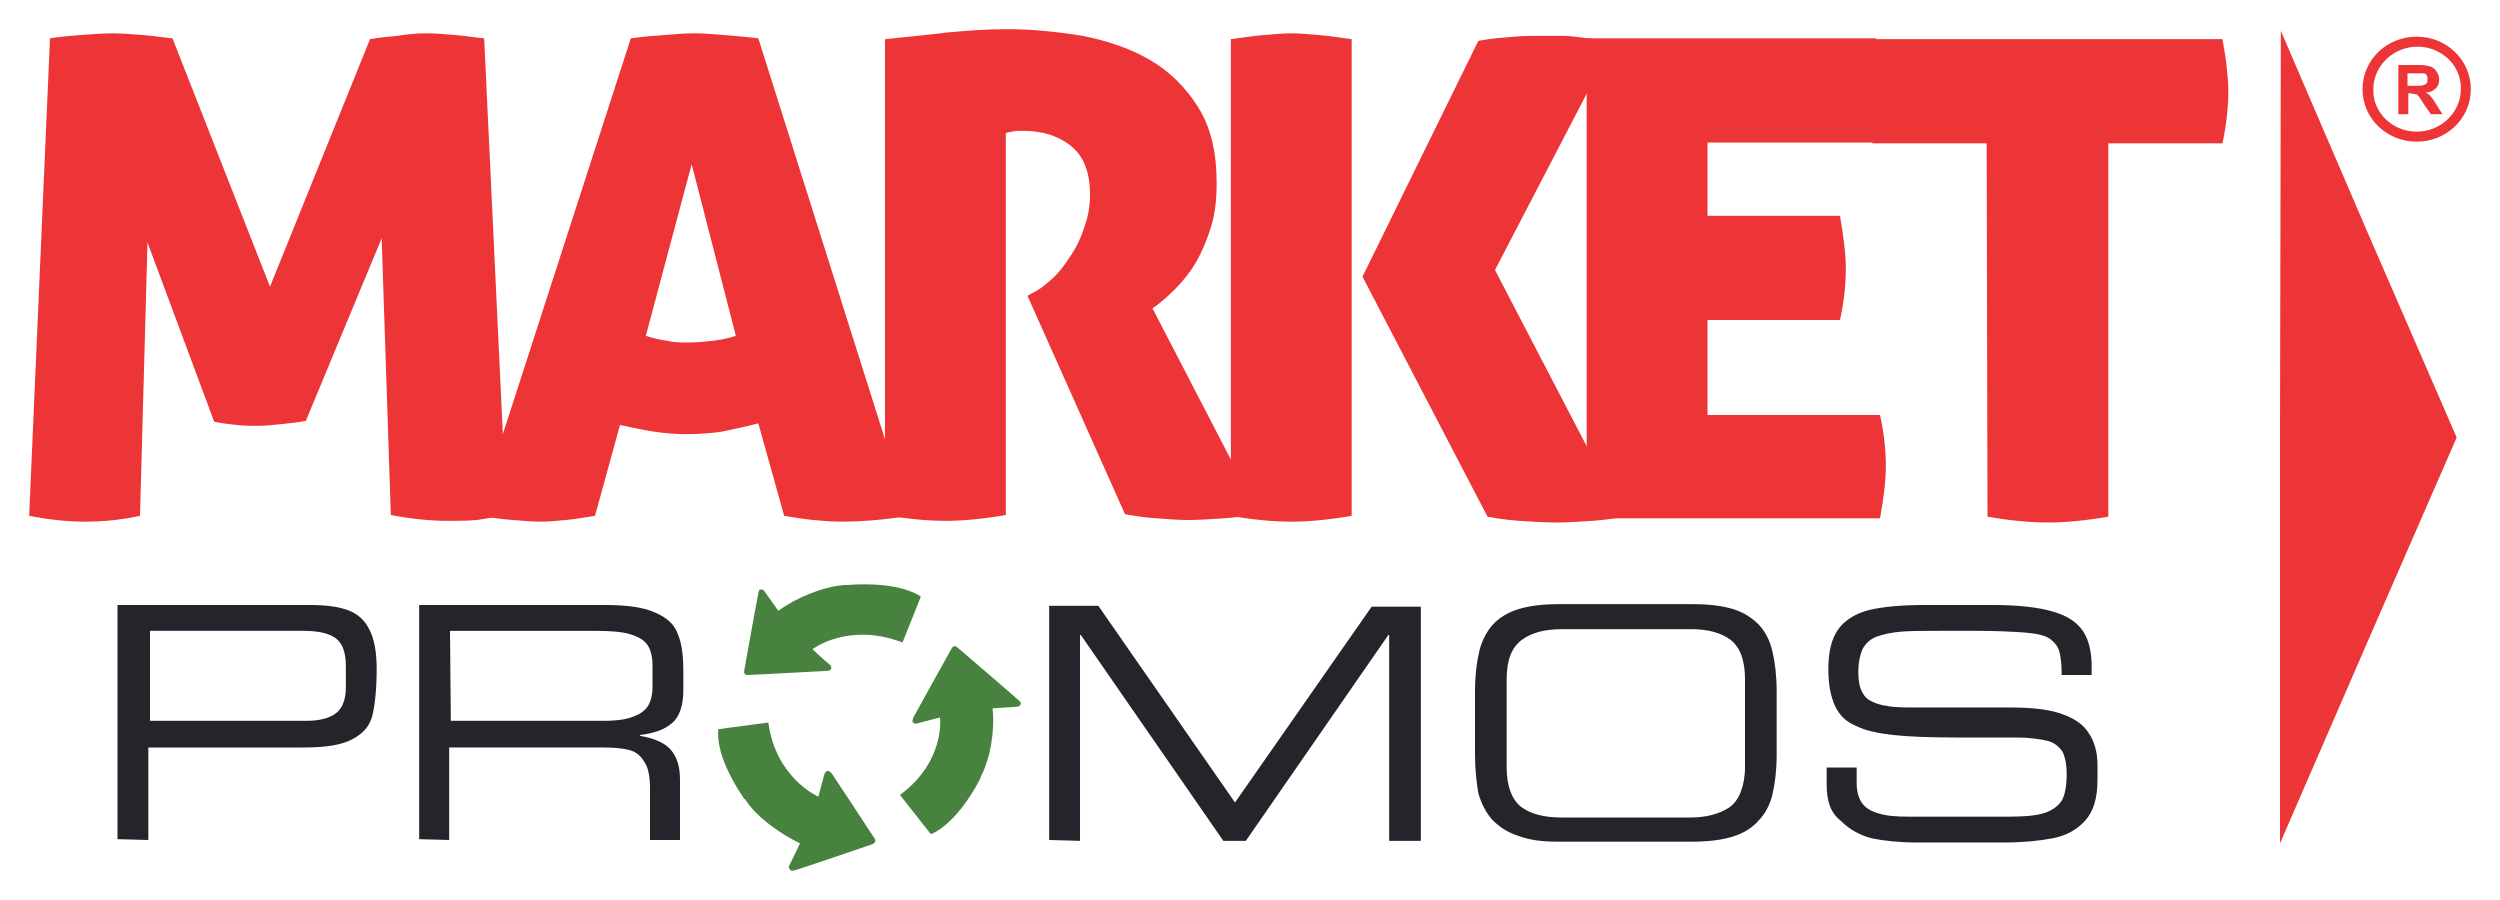 <?xml version="1.0" encoding="utf-8"?>
<!-- Generator: Adobe Illustrator 22.1.0, SVG Export Plug-In . SVG Version: 6.00 Build 0)  -->
<svg version="1.1" id="Capa_1" xmlns="http://www.w3.org/2000/svg" xmlns:xlink="http://www.w3.org/1999/xlink" x="0px" y="0px"
	 viewBox="0 0 300 108" style="enable-background:new 0 0 300 108;" xml:space="preserve">
<style type="text/css">
	.st0{fill-rule:evenodd;clip-rule:evenodd;fill:#ED3436;}
	.st1{fill-rule:evenodd;clip-rule:evenodd;fill:#26232A;}
	.st2{fill-rule:evenodd;clip-rule:evenodd;fill:#48823F;}
</style>
<path class="st0" d="M6,4.6c1.2-0.2,2.4-0.3,3.7-0.4C11.1,4.1,12.4,4,13.5,4c1.1,0,2.3,0.1,3.6,0.2c1.3,0.1,2.5,0.3,3.6,0.4
	l11.7,29.8L44.4,4.7c1.1-0.2,2.2-0.3,3.3-0.4C48.9,4.1,50,4,51.1,4c1.2,0,2.3,0.1,3.5,0.2c1.2,0.1,2.4,0.3,3.5,0.4l2.7,57.2
	c-0.9,0.2-1.9,0.3-2.9,0.5c-1.1,0.2-2.5,0.2-4.2,0.2c-1.9,0-4.2-0.2-6.8-0.7l-1.1-33.2l-9.1,21.9c-1,0.2-2,0.3-3,0.4
	c-1,0.1-1.9,0.2-2.7,0.2c-0.8,0-1.7,0-2.6-0.1c-0.9-0.1-1.8-0.2-2.7-0.4l-8-21.5l-0.9,32.8c-2.3,0.5-4.5,0.7-6.6,0.7
	c-1.9,0-4.1-0.2-6.7-0.7L6,4.6z"/>
<path class="st0" d="M71.4,61.9c-1.3,0.2-2.4,0.4-3.5,0.5c-1,0.1-2.1,0.2-3,0.2c-1,0-2.1-0.1-3.4-0.2c-1.3-0.1-2.7-0.3-4.3-0.6
	L75.7,4.6c1.4-0.2,2.8-0.3,4-0.4c1.2-0.1,2.5-0.2,3.7-0.2c1,0,2.2,0.1,3.4,0.2c1.2,0.1,2.6,0.2,4.2,0.4l18.1,57.3
	c-3.1,0.5-5.9,0.7-8.2,0.7c-1.1,0-2.2-0.1-3.3-0.2c-1.1-0.1-2.3-0.3-3.5-0.5L91,50.8c-1.5,0.4-3,0.7-4.4,1c-1.4,0.2-2.8,0.3-4.2,0.3
	c-1.3,0-2.6-0.1-3.9-0.3c-1.3-0.2-2.7-0.5-4.1-0.8L71.4,61.9L71.4,61.9z M83,19.7l-5.5,20.6c0.9,0.3,1.8,0.5,2.6,0.6
	c0.8,0.2,1.7,0.2,2.6,0.2c0.9,0,1.9-0.1,2.8-0.2c0.9-0.1,1.9-0.3,2.8-0.6L83,19.7z"/>
<path class="st0" d="M106.2,4.7c2.7-0.3,5.2-0.5,7.4-0.8c2.3-0.2,4.7-0.4,7.2-0.4c3,0,6,0.3,9.1,0.8c3,0.6,5.7,1.5,8.1,2.9
	c2.4,1.4,4.3,3.3,5.8,5.7c1.5,2.4,2.2,5.4,2.2,9.1c0,2-0.2,3.7-0.7,5.3c-0.5,1.6-1.1,3-1.8,4.2c-0.7,1.2-1.6,2.3-2.5,3.2
	c-0.9,0.9-1.8,1.7-2.7,2.3l12.8,24.7c-1.3,0.2-2.8,0.4-4.3,0.5c-1.6,0.1-3,0.2-4.2,0.2c-1.1,0-2.4-0.1-3.8-0.2
	c-1.5-0.1-2.7-0.3-3.8-0.5l-11.7-26.2l0.7-0.4c0.7-0.3,1.4-0.9,2.2-1.6c0.8-0.7,1.5-1.6,2.2-2.7c0.7-1,1.3-2.2,1.7-3.5
	c0.5-1.3,0.7-2.6,0.7-4c0-2.7-0.8-4.6-2.3-5.8c-1.5-1.2-3.4-1.8-5.7-1.8c-0.5,0-1,0-1.4,0.1c-0.4,0.1-0.6,0.1-0.7,0.2l0,45.8
	c-2.9,0.5-5.3,0.7-7.2,0.7c-2,0-4.5-0.2-7.3-0.7L106.2,4.7z"/>
<path class="st0" d="M179.4,32.4L194.8,62c-0.9,0.2-2.2,0.4-3.7,0.5c-1.6,0.1-3,0.2-4.2,0.2c-1.6,0-3.1-0.1-4.6-0.2
	c-1.5-0.1-2.7-0.3-3.8-0.5l-15-28.8l13.9-28.3c1.6-0.3,3.1-0.4,4.3-0.5c1.2-0.1,2.4-0.1,3.7-0.1c0.6,0,1.3,0,2.1,0
	c0.8,0,1.5,0.1,2.3,0.2c0.7,0.1,1.5,0.2,2.1,0.2c0.7,0.1,1.3,0.1,1.8,0.2L179.4,32.4L179.4,32.4z M147.7,4.7c1.5-0.2,2.8-0.4,4-0.5
	c1.2-0.1,2.3-0.2,3.2-0.2c1,0,2.1,0.1,3.3,0.2c1.2,0.1,2.6,0.3,4,0.5l0,57.2c-2.9,0.5-5.3,0.7-7.2,0.7c-2,0-4.5-0.2-7.3-0.7
	L147.7,4.7z"/>
<path class="st0" d="M221.5,32.2c0,1.9-0.2,3.9-0.7,6.2l-15.9,0l0,11.4l20.7,0c0.5,2.2,0.7,4.3,0.7,6.1c0,2-0.3,4.1-0.7,6.3l-35.2,0
	l0-57.6l34.7,0c0.2,1.2,0.4,2.3,0.5,3.3c0.1,1,0.2,2,0.2,2.9c0,1.8-0.2,3.9-0.7,6.3l-20.2,0l0,8.8l15.9,0
	C221.2,28.3,221.5,30.4,221.5,32.2z"/>
<path class="st0" d="M238.4,17.2l-13.7,0c-0.5-2.3-0.7-4.4-0.7-6.3c0-1.8,0.3-3.8,0.7-6.2l42,0c0.2,1.2,0.4,2.3,0.5,3.3
	c0.1,1,0.2,2,0.2,2.9c0,1.8-0.2,3.9-0.7,6.3l-13.7,0l0,44.8c-2.9,0.5-5.3,0.7-7.2,0.7c-2,0-4.5-0.2-7.3-0.7L238.4,17.2z"/>
<polygon class="st0" points="294.8,52.5 284.2,28.1 273.7,3.7 273.6,52.5 273.6,101.2 284.2,76.8 "/>
<path class="st1" d="M14.1,100.7l0-28.1l23.1,0c1.9,0,3.4,0.2,4.5,0.6c1.1,0.4,2,1.1,2.6,2.3c0.6,1.1,0.9,2.7,0.9,4.8
	c0,2.4-0.2,4.2-0.5,5.5c-0.3,1.3-1.1,2.2-2.4,2.9c-1.3,0.7-3.2,1-5.9,1l-18.6,0l0,11.1L14.1,100.7L14.1,100.7z M41.5,82.5l0-2.6
	c0-1.6-0.4-2.7-1.2-3.3c-0.8-0.6-2.1-0.9-3.9-0.9l-18.4,0l0,10.8l18.7,0c1.6,0,2.8-0.3,3.6-0.9C41.1,85,41.5,83.9,41.5,82.5
	L41.5,82.5z M50.3,100.7l0-28.1l22.4,0c2.6,0,4.6,0.3,5.9,0.9c1.4,0.6,2.3,1.4,2.7,2.5c0.5,1.1,0.7,2.6,0.7,4.6l0,2.3
	c0,1.8-0.5,3.2-1.4,3.9c-0.9,0.8-2.2,1.2-3.8,1.4v0.1c1.8,0.3,3.1,0.9,3.8,1.8c0.7,0.9,1,2,1,3.5l0,7.2l-3.6,0l0-6.2
	c0-1.4-0.2-2.5-0.7-3.2c-0.4-0.7-1-1.2-1.8-1.4c-0.8-0.2-1.8-0.3-3.1-0.3l-18.5,0l0,11.1L50.3,100.7L50.3,100.7z M54.1,86.5l18.2,0
	c1.4,0,2.5-0.1,3.4-0.4c0.9-0.3,1.6-0.7,2-1.3c0.4-0.6,0.6-1.4,0.6-2.4l0-2.5c0-1.1-0.2-1.9-0.6-2.5c-0.4-0.6-1.1-1-2.1-1.3
	c-1-0.3-2.4-0.4-4.3-0.4l-17.3,0L54.1,86.5L54.1,86.5z M125.9,100.8l0-28.1l5.9,0l16.4,23.6l16.4-23.5l5.9,0l0,28.1l-3.8,0l0-24.7
	h-0.1l-17.1,24.7l-2.7,0l-17.1-24.7l-0.1,0l0,24.7L125.9,100.8L125.9,100.8z M209.4,92.1l0-10.6c0-2.3-0.6-3.8-1.7-4.7
	c-1.2-0.9-2.8-1.3-4.8-1.3l-15.4,0c-2.1,0-3.7,0.4-4.9,1.3c-1.2,0.9-1.8,2.4-1.8,4.7l0,10.6c0,2.2,0.6,3.8,1.7,4.7
	c1.2,0.9,2.8,1.3,4.9,1.3l15.4,0c1,0,1.8-0.1,2.6-0.3c0.8-0.2,1.5-0.5,2.1-0.9c0.6-0.4,1.1-1.1,1.4-1.9
	C209.2,94.2,209.4,93.2,209.4,92.1L209.4,92.1z M177,90.6l0-7.7c0-1.8,0.2-3.4,0.5-4.7c0.3-1.3,0.9-2.4,1.6-3.2
	c0.7-0.8,1.8-1.5,3.1-1.9c1.3-0.4,2.9-0.6,4.8-0.6l16.2,0c1.9,0,3.5,0.2,4.8,0.6c1.3,0.4,2.3,1.1,3.1,1.9c0.8,0.9,1.3,1.9,1.6,3.2
	c0.3,1.3,0.5,2.9,0.5,4.7l0,7.7c0,1.8-0.2,3.4-0.5,4.7c-0.3,1.3-0.9,2.4-1.7,3.2c-0.8,0.9-1.8,1.5-3.1,1.9c-1.3,0.4-2.9,0.6-4.8,0.6
	l-16.2,0c-1.9,0-3.4-0.2-4.7-0.7c-1.3-0.4-2.3-1.1-3.1-1.9c-0.8-0.9-1.3-1.9-1.7-3.2C177.2,94,177,92.4,177,90.6L177,90.6z
	 M219.2,94.1l0-2l3.6,0l0,1.9c0,0.9,0.2,1.7,0.6,2.3c0.4,0.6,1,1,2,1.3c0.9,0.3,2.1,0.4,3.7,0.4l11.8,0c1.9,0,3.3-0.1,4.3-0.4
	c1-0.3,1.7-0.8,2.2-1.5c0.4-0.7,0.6-1.8,0.6-3.2c0-1.2-0.2-2.1-0.5-2.7c-0.4-0.6-1-1.1-1.8-1.3c-0.9-0.2-2.1-0.4-3.7-0.4l-7.2,0
	c-3.3,0-5.8-0.1-7.6-0.3c-1.8-0.2-3.3-0.5-4.5-1.1c-1.2-0.5-2-1.3-2.5-2.4c-0.5-1.1-0.8-2.5-0.8-4.4c0-2.1,0.4-3.7,1.2-4.8
	c0.8-1.1,2.1-1.9,3.7-2.3c1.7-0.4,3.9-0.6,6.7-0.6l8.2,0c3.1,0,5.5,0.3,7.2,0.8c1.7,0.5,2.9,1.3,3.6,2.4c0.7,1.1,1,2.5,1,4.2l0,1
	l-3.6,0c0-1.3-0.1-2.2-0.3-2.9c-0.2-0.6-0.6-1.1-1.2-1.5c-0.6-0.4-1.7-0.6-3-0.7c-1.4-0.1-3.3-0.2-5.9-0.2l-4,0
	c-2.1,0-3.7,0-4.9,0.1c-1.1,0.1-2.1,0.3-2.9,0.6c-0.8,0.3-1.3,0.8-1.7,1.5c-0.3,0.7-0.5,1.6-0.5,2.7c0,0.9,0.1,1.6,0.3,2.1
	c0.2,0.5,0.5,1,1,1.3c0.5,0.3,1.2,0.6,2.1,0.7c0.9,0.2,2.1,0.2,3.6,0.2l11.2,0c2.5,0,4.5,0.2,6,0.7c1.5,0.5,2.7,1.2,3.4,2.3
	c0.7,1,1.1,2.3,1.1,3.9l0,1.8c0,2.2-0.5,3.8-1.5,4.9c-1,1.1-2.3,1.8-3.9,2.1c-1.6,0.3-3.5,0.5-5.8,0.5l-10.5,0
	c-2.1,0-3.9-0.2-5.4-0.5c-1.5-0.4-2.7-1.1-3.7-2.1C219.6,97.5,219.2,96,219.2,94.1z"/>
<path class="st2" d="M108,95.4l3.7,4.7c0,0,2.9-0.9,5.9-6.6c0-0.1,0.1-0.2,0.1-0.3c1.2-2.3,1.7-5.7,1.4-8.2l3-0.2c0,0,0.4,0,0.4-0.5
	c0,0,0,0-0.3-0.3c-0.3-0.3-7.3-6.3-7.3-6.3s-0.4-0.4-0.7,0.1c-0.3,0.5-4.6,8.3-4.6,8.3s-0.1,0.3-0.1,0.5c0.1,0.2,0.3,0.3,0.6,0.2
	c0.3-0.1,2.7-0.7,2.7-0.7S113.5,91.3,108,95.4z"/>
<path class="st2" d="M108.3,77.1l2.2-5.5c0,0-2.3-1.9-8.9-1.4c-0.1,0-0.2,0-0.3,0c-2.6,0.2-5.9,1.6-7.9,3.1l-1.7-2.4
	c0,0-0.2-0.3-0.6-0.1c0,0,0,0-0.1,0.4c-0.1,0.4-1.7,9.3-1.7,9.3s-0.1,0.5,0.4,0.5c0.5,0,9.6-0.5,9.6-0.5s0.3,0,0.4-0.2
	c0.1-0.1,0.1-0.4-0.2-0.6c-0.3-0.2-2-1.8-2-1.8S101.8,74.6,108.3,77.1z"/>
<path class="st2" d="M92.2,86.7l-6,0.8c0,0-0.6,2.9,3,8.2c0.1,0.1,0.1,0.2,0.2,0.2c1.4,2.2,4.3,4.2,6.6,5.3l-1.3,2.7
	c0,0-0.2,0.3,0.3,0.6c0,0,0,0,0.5-0.1c0.4-0.1,9.2-3.1,9.2-3.1s0.5-0.2,0.3-0.6c-0.3-0.5-5.2-7.9-5.2-7.9s-0.2-0.2-0.4-0.3
	c-0.2,0-0.4,0.1-0.5,0.5c-0.1,0.4-0.7,2.6-0.7,2.6S93.1,93.4,92.2,86.7z"/>
<path class="st0" d="M290,4.4c-3.6,0-6.5,2.8-6.5,6.3c0,3.5,2.9,6.3,6.5,6.3c3.6,0,6.5-2.8,6.5-6.3C296.5,7.2,293.6,4.4,290,4.4z
	 M290,15.8c-2.9,0-5.3-2.3-5.2-5.1c0-2.8,2.4-5.1,5.3-5.1c2.9,0,5.3,2.3,5.2,5.1C295.3,13.5,292.9,15.8,290,15.8z"/>
<path class="st0" d="M287.8,13.7l0-5.9l2.5,0c0.6,0,1.1,0.1,1.4,0.2c0.3,0.1,0.5,0.3,0.7,0.6c0.2,0.3,0.3,0.6,0.3,0.9
	c0,0.5-0.1,0.8-0.4,1.1c-0.3,0.3-0.7,0.5-1.2,0.5c0.3,0.2,0.5,0.3,0.6,0.5c0.2,0.2,0.4,0.5,0.7,1l0.7,1.1l-1.4,0l-0.9-1.3
	c-0.3-0.5-0.5-0.8-0.6-0.9c-0.1-0.1-0.2-0.2-0.4-0.2c-0.1,0-0.3-0.1-0.6-0.1l-0.2,0l0,2.5L287.8,13.7L287.8,13.7z M288.9,10.3l0.9,0
	c0.5,0,0.9,0,1-0.1c0.1,0,0.3-0.1,0.4-0.2c0.1-0.1,0.1-0.3,0.1-0.5c0-0.2,0-0.3-0.1-0.5c-0.1-0.1-0.2-0.2-0.4-0.2c-0.1,0-0.4,0-1,0
	l-0.9,0L288.9,10.3z"/>
</svg>
